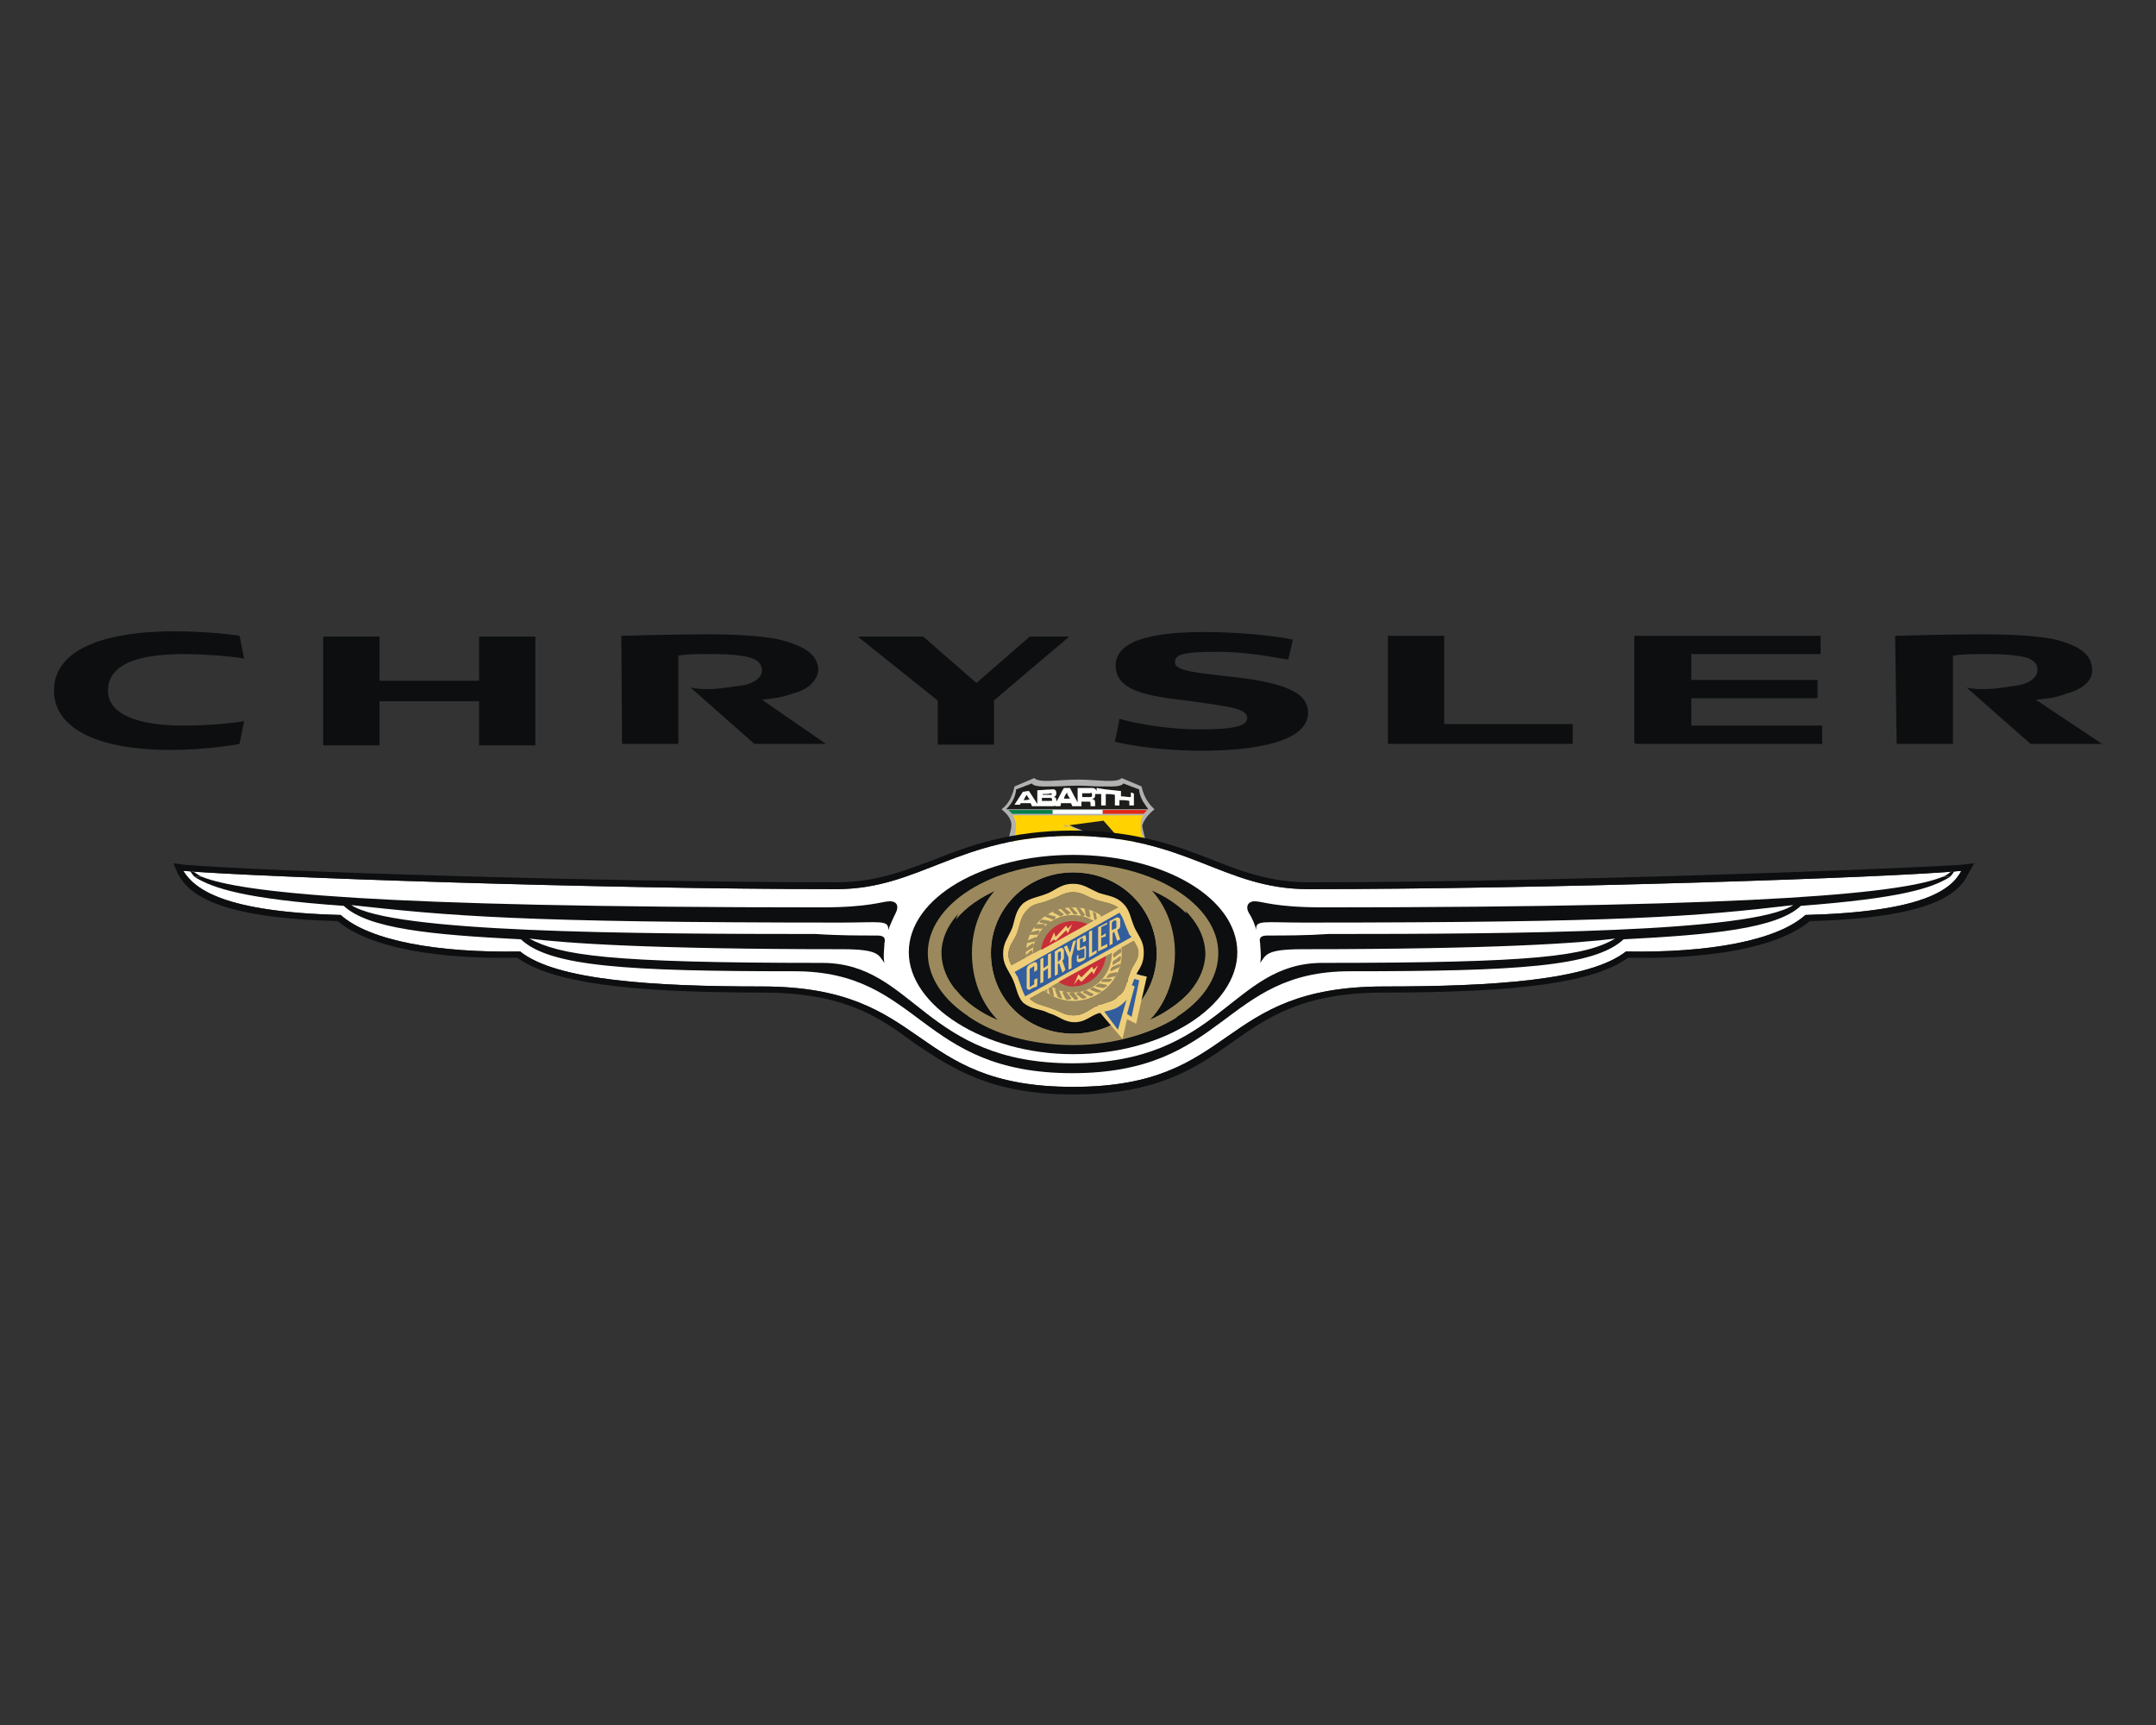 <?xml version="1.0" encoding="utf-8"?>
<!-- Generator: Adobe Illustrator 25.1.0, SVG Export Plug-In . SVG Version: 6.00 Build 0)  -->
<svg version="1.1" id="Ebene_1" xmlns="http://www.w3.org/2000/svg" xmlns:xlink="http://www.w3.org/1999/xlink" x="0px" y="0px"
	 viewBox="0 0 283.5 226.8" style="enable-background:new 0 0 283.5 226.8;" xml:space="preserve">
<rect x="0" y="0" width="283.5" height="226.8" fill="#333333" stroke="none"/>
<style type="text/css">
	.st0{fill:#B1B1B1;}
	.st1{fill:#1D1D1B;}
	.st2{fill:#FFD200;}
	.st3{fill:#E42613;}
	.st4{fill:#FFFFFF;}
	.st5{fill:#007E47;}
	.st6{fill-rule:evenodd;clip-rule:evenodd;fill:#FFFFFF;}
	.st7{fill-rule:evenodd;clip-rule:evenodd;fill:#0C0E0F;}
	.st8{fill-rule:evenodd;clip-rule:evenodd;fill:#9B895D;}
	.st9{fill-rule:evenodd;clip-rule:evenodd;fill:#D0B26F;}
	.st10{fill-rule:evenodd;clip-rule:evenodd;fill:#325E9E;}
	.st11{fill-rule:evenodd;clip-rule:evenodd;fill:#EECE79;}
	.st12{fill-rule:evenodd;clip-rule:evenodd;fill:#C82E37;}
</style>
<g>
	<path class="st0" d="M151.8,106.4c-0.4-0.4-1.3-1.2-1.7-3l-2.6-1.1l0,0l0,0c-0.7,0.7-3.2,0.2-5.7,0.2h-0.1c-2.5,0-5,0.5-5.7-0.2
		l0,0l0,0l-2.6,1.1c-0.4,1.9-1.2,2.6-1.7,3c0.6,0.5,1.3,1.2,1.3,2.1c0,0.8-1,3.4-1,5.6c0,5.9,4.6,8.2,7.6,8.9c0.7,0.1,1.7,0.8,2,1.3
		l0,0l0,0c0.5-0.4,1.3-1.1,2-1.3c2.9-0.7,7.6-3,7.6-8.9c0-2.3-1-4.8-1-5.6C150.5,107.6,151.2,106.9,151.8,106.4"/>
	<path class="st1" d="M149.8,104c0-0.1,0-0.2,0-0.2l-2.1-0.8c0,0,0,0.5-2.3,0.4c-0.1,0-0.5,0-0.6,0c-1,0-1.9-0.1-2.9-0.1h-0.4
		c-1,0-1.9,0.1-2.9,0.1c-0.1,0-0.5,0-0.6,0c-2.3,0.1-2.3-0.4-2.3-0.4l-2.1,0.8c0,0.1,0,0.1,0,0.2c-0.2,1.2-0.8,1.9-1.3,2.4H151
		C150.6,105.8,150,105.2,149.8,104"/>
	<path class="st2" d="M150.1,109.6c-0.1-0.4-0.1-0.7-0.1-1.1c0-0.6,0.1-1,0.4-1.3h-17.2c0.2,0.4,0.4,0.8,0.4,1.3
		c0,0.4,0,0.7-0.1,1.1c-0.5,1.9-0.7,3.4-0.7,4.8c0,0.4,0,0.6,0,1c0.1,1.2,0.5,2.3,1.1,3.2l16.6-8.2
		C150.2,109.9,150.2,109.8,150.1,109.6"/>
	<path class="st3" d="M133.7,118.6c0.1,0.1,0.2,0.4,0.4,0.5c1.5,1.9,3.1,2.9,5.6,3.4c0.7,0.1,1.4,0.7,2,1.2c0.5-0.5,1.3-1,1.9-1.2
		c2.5-0.6,4.2-1.7,5.6-3.4c1-1.2,1.4-2.4,1.5-3.9c0-0.2,0-0.6,0-1c0-1.1-0.1-2.4-0.6-3.9L133.7,118.6z"/>
	<path class="st4" d="M148.7,104.2c0,0.2,0,0.4,0,0.6c-0.5,0-0.8-0.1-1.3-0.1c0-0.2,0-0.4,0-0.7c-1.1-0.1-2.1-0.2-3.2-0.4v0.4
		c-0.1-0.2-0.2-0.4-0.6-0.4c-0.6,0-1.3,0-1.9,0v1.9c-0.4-0.7-0.7-1.3-1-1.9c-0.4,0-0.5,0-0.8,0c-0.4,0.6-0.6,1.2-1,1.8v-0.1
		c0-0.4-0.1-0.5-0.4-0.5l0,0c0.1,0,0.4-0.1,0.4-0.5c0-0.4-0.2-0.6-0.7-0.5c-0.6,0-1.2,0.1-1.8,0.1c0,0.7,0,1.1,0,1.8
		c-0.4-0.6-0.7-1.1-1.1-1.7c-0.4,0-0.5,0.1-0.8,0.1c-0.4,0.6-0.7,1.1-1.1,1.7h0.7c0.1-0.1,0.1-0.1,0.1-0.2c0.5,0,0.7,0,1.3,0
		c0.1,0.1,0.1,0.2,0.2,0.4h2.6c0.2,0,0.4,0,0.5-0.1c0,0,0,0.1-0.1,0.1h0.7c0.1-0.1,0.1-0.2,0.1-0.4c0.5,0,0.7,0,1.3,0
		c0.1,0.1,0.1,0.2,0.2,0.4h1.2v-0.6c0.4,0,0.6,0,1,0c0.2,0,0.2,0.1,0.2,0.4v0.2h0.6c0-0.1,0-0.2,0-0.4c0-0.4-0.1-0.5-0.4-0.5l0,0
		c0.2-0.1,0.4-0.2,0.4-0.5v-0.1v-0.1c0.4,0,0.5,0,0.8,0c0,0.6,0,1,0,1.5h0.6c0-0.6,0-0.8,0-1.5c0.5,0,0.7,0,1.2,0.1
		c0,0.6,0,0.8,0,1.4h0.6c0-0.2,0-0.4,0-0.7c0.5,0,0.8,0,1.3,0.1c0,0.2,0,0.4,0,0.6h0.6v-1.5C149.2,104.4,148.9,104.2,148.7,104.2
		 M134.6,105.2c0.1-0.2,0.2-0.4,0.4-0.7c0.1,0.2,0.2,0.4,0.4,0.6C135,105.2,134.9,105.2,134.6,105.2 M137.1,104.4
		c0.5,0,0.7,0,1.1-0.1c0.1,0,0.1,0,0.1,0.1s-0.1,0.1-0.1,0.1c-0.5,0-0.7,0-1.1,0C137.1,104.6,137.1,104.5,137.1,104.4 M138.1,105.3
		c-0.5,0-0.7,0-1.1,0c0-0.1,0-0.2,0-0.4c0.5,0,0.7,0,1.1,0c0.1,0,0.2,0,0.2,0.1C138.4,105.3,138.4,105.3,138.1,105.3 M139.9,105
		c0.1-0.4,0.2-0.5,0.4-0.8c0.1,0.4,0.2,0.5,0.4,0.8C140.4,105,140.3,105,139.9,105 M143.6,104.6c0,0.1-0.1,0.2-0.2,0.2
		c-0.4,0-0.6,0-1.1,0v-0.5c0.4,0,0.6,0,1,0C143.5,104.2,143.6,104.2,143.6,104.6L143.6,104.6z"/>
	<path class="st0" d="M140,108.4l3.3,1.4c-0.1,0-2,0.8-2,0.8l3.6,0.4h0.1c0,0,0.7-0.7,0.8-0.8c0,0,0.5,0.8,0.5,1l-3.4,1
		c0,0,0.2,0.8,0.2,1.1c-0.1-0.1-1-1-1-1l-0.7,0.8h-1.1c0,0,0.1,1.2,0.2,1.3c-0.1-0.1-0.7-0.8-0.7-0.8s-2.7,2-2.9,2.1
		c0,0-0.5-0.8-0.5-1l1.2-0.2l1.9-3.1c0,0-1.7,1-1.8,1.1c0-0.1,0.8-3.4,0.8-3.4l-3.7,3.7l1,4.8c0,0,4.2-2,4.4-2.1
		c-0.1,0.1-0.6,0.8-0.6,0.8h-0.7l1.2,0.6l1-1c0,0,0,0.1,0.1,0.1l-0.8,1h-0.7l1.1,0.6l1-1c0,0,0,0.1,0.1,0.1c0,0-0.8,0.8-0.8,1
		l-0.6,0.1l1,0.6l1-1l0.1,0.1l-0.7,0.8l-0.7,0.1l1.1,0.7c0,0,0.7-0.8,0.8-0.8c0,0.1,0,1.2,0,1.2l-0.8,1.1c0,0-1.1,0.5-1.2,0.5
		l-1.4-0.8l-0.6-3.3l-1.2,4.2l1-0.4l2.1,1.8l2.3-0.5l1.7-1.9v-2.4l1.2-0.1l0.1-1.2l-0.5,0.5c0,0-1.1,0-1.2,0.1v-0.1l1.3-0.1l0.1-1.2
		c0,0-0.4,0.5-0.5,0.5h-1.2v-0.1l1.3-0.1l0.1-1.2c0,0-0.4,0.5-0.5,0.5c0,0-1.2,0.1-1.3,0.1v-0.1l1.4-0.1l0.1-1.2l-0.5,0.5
		c0,0-0.8,0-1.1,0c0.1-0.1,4.3-2.1,4.3-2.1l-3.2-3.7H140z"/>
	<polygon class="st1" points="143.2,117.9 143.9,117.8 144.7,117.3 144.7,119.3 143.7,119.4 143.2,119.2 	"/>
	<polygon class="st1" points="143.2,119.3 143.6,119.6 144.7,119.4 143.1,121.2 142.5,120.8 142.4,120.3 	"/>
	<polygon class="st1" points="142.3,120.4 142.4,120.8 143,121.3 141.1,121.7 141,121.2 141.1,120.9 	"/>
	<polygon class="st1" points="141,120.9 140.9,121.2 141,121.7 139,120.2 139.4,119.9 	"/>
	<polygon class="st1" points="140.1,113.6 137.3,115.8 136.7,114.5 138,114.2 139.4,111.8 137.9,112.7 138.8,109.4 135.6,112.6 
		136.5,117 141,114.8 	"/>
	<polygon class="st1" points="143.2,112.2 146.7,111.1 146,109.8 144.9,110.8 142.2,110.5 143.8,109.8 140.6,108.5 145.1,107.9 
		148.1,111.3 143.6,113.5 	"/>
	<polygon class="st1" points="142.4,112.4 141.8,113.2 140.9,113.2 141.1,114.7 143.5,113.5 	"/>
	<polygon class="st1" points="146,116.1 145.7,116.4 144.4,116.5 144.3,116 145.7,115.9 145.7,115.3 145.6,115.4 144.2,115.5 
		144.1,115.1 145.5,114.9 145.6,114.3 145.4,114.6 143.9,114.7 143.8,114.2 145.3,114.1 145.4,113.4 145.1,113.6 143.7,113.6 
		141.1,114.9 140.1,116.1 139.9,116.1 140.5,116.5 141.5,115.4 141.7,115.8 140.7,116.8 140.5,116.8 141.1,117.2 142,116.1 
		142.3,116.5 141.3,117.5 141.1,117.5 141.6,117.9 142.5,116.8 142.9,117.2 142,118.3 141.7,118.3 142.2,118.6 143.1,117.7 
		143.2,117.7 143.9,117.7 144.7,117.2 144.5,117 145.8,116.8 	"/>
	<polygon class="st1" points="139.3,119.8 138.1,120.3 139,117.2 	"/>
	<polygon class="st4" points="145,106.5 138.4,106.5 138.4,107 145,107 	"/>
	<path class="st3" d="M150.8,106.5H145v0.5h5.3C150.6,106.9,150.7,106.6,150.8,106.5"/>
	<path class="st5" d="M138.4,106.5h-5.8c0.1,0.1,0.4,0.4,0.5,0.5h5.3V106.5L138.4,106.5z"/>
</g>
<g>
	<path class="st6" d="M237.4,120.3c-3.8,3.4-12.8,5-23.6,4.8c-4.8,3.8-17.6,4.6-31.8,4.6c-22.2,0-19.2,13.2-40.9,13.2
		s-18.8-13.2-40.9-13.2c-14.3,0-27.1-0.8-31.8-4.6c-10.8,0.2-19.8-1.4-23.6-4.8c-15.4-0.4-19.2-3.4-20.7-5.8
		c9.4,0.8,54.6,2.4,85.9,2.4c11,0,16-7,31-7s19.8,7,31,7c31.2,0,76.5-1.5,85.9-2.4C256.6,117,252.8,119.9,237.4,120.3L237.4,120.3z"
		/>
	<path class="st7" d="M141.1,112.4c-11.8,0-21.6,5.6-21.6,12.8c0,7,9.9,13.4,21.6,13.4c12,0,21.6-6.4,21.6-13.4
		C162.7,118.1,153.1,112.4,141.1,112.4z"/>
	<path class="st8" d="M160.2,125.3c0,6.7-8.6,12-19.2,12c-10.6,0-19-5.5-19-12c0-6.4,8.4-11.8,19-11.8
		C151.7,113.5,160.2,118.9,160.2,125.3z M141.1,114.7c-6.1,0-10.8,4.8-10.8,10.6c0,6.1,4.8,10.6,10.8,10.6c6.2,0,11-4.6,11-10.6
		C152,119.4,147.3,114.7,141.1,114.7z M151.1,116.7c2.3,2.3,3.4,5.5,3.4,8.6c0,3.4-1.2,6.7-3.4,8.8c4.4-1.8,7.4-5.2,7.4-8.8
		C158.4,121.7,155.5,118.5,151.1,116.7z M127.8,125.3c0-3.2,1.2-6.4,3.4-8.6c-4.4,1.8-7.4,5-7.4,8.6s3,7,7.4,8.8
		C129,131.9,127.8,128.7,127.8,125.3z"/>
	<path class="st8" d="M156.2,130.7c-0.4,1.1-1,2.1-1.5,3.1c-3.4,2.1-8.3,3.6-13.5,3.6c-5.6,0-10.5-1.4-13.9-3.8
		c-0.7-1.2-1.2-2.4-1.7-3.6c1.3,1.8,3.3,3.2,5.8,4.3c-2.3-2.3-3.4-5.5-3.4-8.8c0-3.2,1.2-6.4,3.4-8.6c-2.4,1-4.4,2.4-5.7,4
		c0.4-1.2,1-2.4,1.5-3.4c3.4-2.3,8.3-3.8,13.9-3.8c5.2,0,10,1.3,13.4,3.4c0.6,1,1.2,1.9,1.5,3c-1.3-1.3-3-2.4-5-3.2
		c2.3,2.3,3.4,5.5,3.4,8.6c0,3.4-1.2,6.7-3.4,8.8C153.1,133.2,154.9,132,156.2,130.7L156.2,130.7z M141.1,114.7
		c-6.1,0-10.8,4.8-10.8,10.6c0,6.1,4.8,10.6,10.8,10.6c6.2,0,11-4.6,11-10.6C152,119.4,147.3,114.7,141.1,114.7z"/>
	<path class="st9" d="M131.1,129.5c-0.6-1.3-0.8-2.6-0.8-4v-0.1C130.3,126.8,130.5,128.2,131.1,129.5L131.1,129.5z"/>
	<path class="st10" d="M144.3,132.5C144.4,132.5,144.1,132.5,144.3,132.5c1.2-0.6,2-0.4,2.9-1.4c1-0.8,1-1.8,1.4-2.9
		c0-0.2,0.2-0.4,0.2-0.6l1.5,0.8l-1,6.1l-1.2-0.8l-0.6,2.6L144.3,132.5z"/>
	<path class="st8" d="M133,126.9c-0.2-0.4-0.4-0.8-0.4-1.4c0-1.2,0.8-1.8,1.2-3c0.4-1.2,0.4-2,1.4-3c0.8-0.8,1.5-0.6,2.9-1.2
		c1.2-0.4,1.8-1,3-1s1.8,0.6,3,1c1.2,0.4,2,0.4,2.9,1L133,126.9L133,126.9z M141.2,133.5c-1.4,0-1.8-0.6-3.2-1
		c-1-0.4-1.8-0.4-2.6-1.2l13.7-7.6c0.2,0.4,0.6,1,0.6,1.5c0,1-0.6,1.5-1,2.4c0,0.2-0.2,0.4-0.2,0.6c-0.2,0.4-0.2,0.6-0.2,0.8
		c-0.2,0.2-0.2,0.4-0.2,0.4c-0.2,0.6-0.4,1.2-1,1.5c-0.6,0.8-1.4,0.8-2.4,1.2c-0.2,0-0.4,0-0.4,0.2h-0.2
		C143,132.9,142.4,133.5,141.2,133.5L141.2,133.5z"/>
	<path class="st11" d="M146.2,125.3c0,2.9-2.3,5.2-5.2,5.2c-2.9,0-5.2-2.4-5.2-5.2c0-2.6,2.4-5,5.2-5
		C144.1,120.3,146.2,122.7,146.2,125.3z M141.1,119.3c-3.4,0-6.2,2.6-6.2,6.1c0,3.4,2.9,6.2,6.2,6.2c3.6,0,6.4-2.9,6.4-6.2
		C147.5,121.9,144.7,119.3,141.1,119.3z"/>
	<path class="st8" d="M140.5,119.3c0.2,0,0.6,0,0.6,0.2l0.6,0.6c-0.2,0.2-0.4,0.2-0.6,0L140.5,119.3z M139.4,119.4h0.6l0.8,0.6
		c-0.2,0.2-0.6,0.4-0.6,0.2L139.4,119.4z M138.5,120c0-0.4,0.4-0.4,0.6-0.4l0.8,0.6c-0.2,0.2-0.4,0.4-0.6,0.2L138.5,120z
		 M137.4,120.5c0-0.2,0.4-0.4,0.6-0.2l0.8,0.2c0,0.4-0.2,0.4-0.4,0.4L137.4,120.5z M136.7,121.3c0-0.4,0.4-0.4,0.4-0.4l1,0.2
		c0,0.2-0.2,0.4-0.4,0.4L136.7,121.3z M136,122.1c0-0.4,0.2-0.6,0.4-0.6h1c0,0.4-0.2,0.6-0.4,0.6H136z M135.4,122.9
		c0-0.2,0.2-0.4,0.4-0.4l0.8-0.2c0.2,0.2,0,0.4-0.2,0.6H135.4z M135,124c0-0.2,0.2-0.4,0.2-0.4l1-0.4c0.2,0.2,0,0.4-0.2,0.6L135,124
		z M134.8,125.2c0-0.4,0-0.6,0.2-0.6l0.8-0.6c0.2,0.2,0.2,0.4,0,0.6L134.8,125.2z M135,126.1c-0.2-0.2-0.2-0.6,0-0.6l0.6-0.6
		c0.2,0.2,0.2,0.4,0.2,0.6L135,126.1z M135.3,127.1c-0.2-0.2-0.2-0.4-0.2-0.6l0.6-0.8c0.2,0.2,0.4,0.4,0.2,0.6L135.3,127.1z
		 M135.6,128.1c-0.2-0.2-0.4-0.4-0.2-0.6l0.4-0.8c0.2,0,0.4,0.4,0.2,0.4L135.6,128.1z M136.2,129c-0.4,0-0.4-0.4-0.4-0.4l0.4-1
		c0.2,0,0.4,0.4,0.2,0.6L136.2,129z M136.8,129.7c-0.2,0-0.4-0.2-0.4-0.4l0.2-1c0.2,0,0.4,0.2,0.4,0.4L136.8,129.7z M137.7,130.5
		c-0.2,0-0.4-0.4-0.4-0.6v-0.8c0.2,0,0.4,0,0.4,0.2V130.5z M138.6,131c-0.2,0-0.6-0.2-0.6-0.4l-0.2-0.8c0.4-0.2,0.6,0,0.6,0.2
		L138.6,131z M139.7,131.3c-0.2,0-0.6-0.2-0.6-0.2l-0.4-1c0.4-0.2,0.6,0,0.6,0.2L139.7,131.3z M140.9,131.3c-0.4,0.2-0.6,0.2-0.8,0
		l-0.4-0.8c0.2-0.2,0.4-0.2,0.6,0L140.9,131.3z M141.8,131.3c-0.2,0.2-0.6,0.2-0.6,0l-0.6-0.6c0-0.2,0.4-0.2,0.6-0.2L141.8,131.3z
		 M142.9,131.1c-0.2,0.2-0.4,0.2-0.6,0.2l-0.8-0.6c0.2-0.2,0.4-0.4,0.6-0.2L142.9,131.1z M143.8,130.7c0,0.2-0.4,0.4-0.6,0.2
		l-0.8-0.4c0-0.2,0.4-0.4,0.6-0.2L143.8,130.7z M144.9,130.3c-0.2,0.2-0.4,0.2-0.6,0.2l-1-0.4c0.2-0.2,0.4-0.4,0.6-0.2L144.9,130.3z
		 M145.6,129.5c0,0.2-0.4,0.4-0.6,0.4l-1-0.2c0.2-0.2,0.4-0.4,0.6-0.4L145.6,129.5z M146.2,128.7c0,0.2-0.2,0.4-0.4,0.4h-1
		c0-0.2,0.2-0.4,0.4-0.4H146.2z M146.9,127.8c0,0.4-0.2,0.6-0.4,0.6l-1,0.2c0-0.2,0.2-0.4,0.4-0.6L146.9,127.8z M147.3,126.7
		c0,0.4-0.2,0.6-0.4,0.6l-0.8,0.4c-0.2-0.2,0-0.4,0.2-0.6L147.3,126.7z M147.3,125.7c0.2,0.2,0,0.6,0,0.6l-1,0.6
		c0-0.2,0-0.6,0.2-0.6L147.3,125.7z M147.3,124.7c0.2,0.2,0.2,0.6,0,0.6l-0.8,0.6c-0.2-0.2-0.2-0.4,0-0.6L147.3,124.7z M147,123.7
		c0.2,0.2,0.2,0.4,0.2,0.6l-0.8,0.8c-0.2-0.2-0.2-0.4,0-0.6L147,123.7z M146.7,122.7c0.2,0.2,0.4,0.4,0.2,0.6l-0.4,0.8
		c-0.2,0-0.4-0.4-0.4-0.6L146.7,122.7z M146.1,121.7c0.4,0.2,0.4,0.4,0.4,0.6l-0.4,1c-0.2-0.2-0.4-0.4-0.4-0.6L146.1,121.7z
		 M145.5,121.1c0.2,0,0.4,0.2,0.4,0.4l-0.2,1c-0.2,0-0.4-0.2-0.4-0.4L145.5,121.1z M144.7,120.3c0.2,0,0.4,0.4,0.4,0.4v1
		c-0.2,0-0.4-0.2-0.4-0.4V120.3z M143.7,119.9c0.2,0,0.4,0.2,0.4,0.2l0.2,1c-0.2,0-0.4,0-0.4-0.2L143.7,119.9z M142.6,119.4
		c0.2,0,0.4,0,0.6,0.2l0.2,1c-0.2,0-0.4,0-0.6-0.2L142.6,119.4z M141.5,119.3c0.2,0,0.6,0,0.6,0.2l0.6,0.8c-0.2,0.2-0.6,0.2-0.6,0
		L141.5,119.3z"/>
	<path class="st11" d="M149.4,128.1c0.6-1,1-1.5,1-2.9c0-1.4-0.6-2-1.2-3.2c-0.6-1.4-0.6-2.3-1.5-3.2c-1-1-2-1-3.2-1.4
		c-1.4-0.6-2-1.2-3.4-1.2s-2,0.6-3.2,1.2c-1.4,0.6-2.4,0.6-3.4,1.4c-1,1-1,2-1.4,3.2c-0.6,1.4-1.2,2-1.2,3.4c0,1.4,0.6,2,1.2,3.2
		c0.6,1.2,0.6,2.3,1.4,3.2c1.2,1,2.3,0.8,3.4,1.4c1.4,0.4,2,1.2,3.4,1.2c1.4,0,2-0.8,3.2-1.2h0.2l2.9,3.4l0.6-2.6l1.2,0.6l1.4-6.2
		L149.4,128.1z M133,126.9c-0.2-0.4-0.4-0.8-0.4-1.4c0-1.2,0.8-1.8,1.2-3c0.4-1.2,0.4-2,1.4-3c0.8-0.8,1.5-0.6,2.9-1.2
		c1.2-0.4,1.8-1,3-1s1.8,0.6,3,1c1.2,0.4,2,0.4,2.9,1L133,126.9L133,126.9z M141.2,133.5c-1.4,0-1.8-0.6-3.2-1
		c-1-0.4-1.8-0.4-2.6-1.2l13.7-7.6c0.2,0.4,0.6,1,0.6,1.5c0,1-0.6,1.5-1,2.4c0,0.2-0.2,0.4-0.2,0.6c-0.2,0.4-0.2,0.6-0.2,0.8
		c-0.2,0.2-0.2,0.4-0.2,0.4c-0.2,0.6-0.4,1.2-1,1.5c-0.6,0.8-1.4,0.8-2.4,1.2c-0.2,0-0.4,0-0.4,0.2h-0.2
		C143,132.9,142.4,133.5,141.2,133.5L141.2,133.5z M147,135.4l-1.8-2.4c1-0.2,1.8-0.4,2.6-1.2c0.2-0.2,0.4-0.4,0.4-0.6L147,135.4z
		 M148.8,133.7l-0.6-0.4l1-3.6l-0.4-0.2c0.2-0.2,0.2-0.6,0.4-0.8l0.6,0.2L148.8,133.7z"/>
	<path class="st12" d="M141.1,121.1c-2.3,0-4,1.8-4.2,3.8l6.1-3.4C142.3,121.2,141.7,121.1,141.1,121.1z M139.2,129.1
		c0.6,0.4,1.2,0.6,1.8,0.6c2.3,0,4.2-1.8,4.4-4L139.2,129.1z"/>
	<path class="st10" d="M134.8,131c-0.4-0.8-0.6-1.5-1-2.6c-0.2-0.2-0.2-0.4-0.4-0.6l13.8-7.8c0.6,0.8,0.6,1.4,1.2,2.6
		c0,0.2,0.2,0.4,0.4,0.6L134.8,131L134.8,131z"/>
	<path class="st11" d="M138,124l0.6-1.4l0.2,0.6l1.4-1.5l0.2,0.4l0.6-0.6l-0.6,1.2l-0.2-0.4l-1.4,1.4l-0.2-0.2L138,124z
		 M141.2,129.5l0.6-1.4l0.4,0.4l1.4-1.4l0.2,0.4l0.6-0.6l-0.6,1.2l-0.2-0.4l-1.4,1.4l-0.4-0.4L141.2,129.5z M136.8,126.1l0.4-0.2
		v1.4l0.6-0.4v-1.4l0.4-0.2v3.2l-0.4,0.2v-1.4l-0.6,0.4v1.4l-0.4,0.2V126.1z M139.1,126.5v-1.2l0.2-0.2c0.2,0,0.2,0,0.2,0.2v0.6
		c0,0.2,0,0.2-0.2,0.4L139.1,126.5z M139.7,126.3c0.2-0.2,0.2-0.2,0.2-0.4v-0.8c0-0.4-0.2-0.6-0.6-0.4l-0.6,0.4v3.2l0.4-0.2v-1.4
		h0.2l0.4,1.2l0.4-0.4L139.7,126.3z M140.5,125.9l-0.6-1.4l0.4-0.2l0.4,1l0.4-1.5l0.4-0.2l-0.6,2.3v1.4l-0.4,0.2v-1.4H140.5z
		 M142,124.9c-0.2,0.2-0.4,0-0.4-0.2v-0.8c0-0.4,0-0.4,0.4-0.6l0.4-0.2c0.2-0.2,0.4-0.2,0.4,0.2v0.4l-0.4,0.2v-0.6l-0.4,0.2v1.2
		l0.4-0.2c0.2-0.2,0.4-0.2,0.4,0.2v0.8c0,0.4,0,0.6-0.4,0.8l-0.4,0.2c-0.2,0-0.4,0-0.4-0.2v-0.6l0.2-0.2v0.6l0.8-0.2v-1.2L142,124.9
		z M143.2,122.5l0.4-0.2v3l0.6-0.4v0.4l-1,0.6V122.5z M144.4,121.9l1.2-0.6v0.2l-0.8,0.4v1.2l0.6-0.4v0.4l-0.6,0.2v1.2l0.8-0.4v0.4
		l-1.2,0.6V121.9z M146.2,122.3v-1l0.2-0.2c0.2-0.2,0.4,0,0.4,0v0.8c0,0.2-0.2,0.2-0.2,0.2L146.2,122.3z M146.9,122.3
		c0.2-0.2,0.4-0.2,0.4-0.6v-0.8c0-0.2-0.4-0.4-0.6-0.2l-0.8,0.4v3.2l0.4-0.2v-1.4l0.2-0.2l0.4,1.2l0.4-0.2L146.9,122.3z M136,127.8
		v-0.8l-0.6,0.4v2.4l0.6-0.4v-0.6l0.4-0.2v0.6c0,0.4,0,0.6-0.4,0.6l-0.4,0.2c-0.2,0.2-0.6,0.2-0.6-0.2v-2.3c0-0.4,0.2-0.6,0.6-0.8
		l0.4-0.2c0.2,0,0.4,0,0.4,0.4v0.6L136,127.8z"/>
	<path class="st7" d="M257.9,113.7c-9.3,0.6-54,2.3-85.8,2.3c-5,0-8.8-1.4-12.8-3c-4.6-1.8-10-3.8-18.2-3.8c-8.2,0-13.7,2-18.2,3.8
		c-4,1.5-7.8,3-12.8,3c-31.6,0-76.5-1.5-85.8-2.3l-1.5-0.2l0.6,1.4c1.4,2.6,5,5.8,21,6.2c5.2,4.4,17,5,23.6,4.8
		c4.4,3.2,14,4.6,32.2,4.6c10.8,0,15.4,3.2,20.1,6.7c4.8,3.2,9.9,6.7,20.8,6.7c11,0,16-3.4,20.7-6.7c4.8-3.4,9.4-6.7,20.2-6.7
		c18.1,0,27.8-1.4,32.1-4.6c6.8,0.2,18.6-0.4,23.9-4.8c16-0.4,19.6-3.6,20.8-6.2l0.8-1.4L257.9,113.7z M237.4,120.3
		c-3.8,3.4-12.8,5-23.6,4.8c-4.8,3.8-17.6,4.6-31.8,4.6c-22.2,0-19.2,13.2-40.9,13.2s-18.8-13.2-40.9-13.2
		c-14.3,0-27.1-0.8-31.8-4.6c-10.8,0.2-19.8-1.4-23.6-4.8c-15.4-0.4-19.2-3.4-20.7-5.8c9.4,0.8,54.6,2.4,85.9,2.4c11,0,16-7,31-7
		s19.8,7,31,7c31.2,0,76.5-1.5,85.9-2.4C256.6,117,252.8,119.9,237.4,120.3L237.4,120.3z"/>
	<path class="st7" d="M256.4,114.7l0.6-0.2c0,0-0.2,0.4-0.6,0.8h-1C256,115.1,256.4,114.7,256.4,114.7z"/>
	<path class="st7" d="M255.4,115.3c-5,2-21.9,4-81.4,4c-6.4,0-8-0.8-9-0.8c-1,0-1.2,0.8-0.8,1.5c0.4,0.6,0.8,1.5,1,2.3
		c-0.2-1.4,1-1,6.1-1c42.4,0,51.7-0.8,64.5-2.3c-5.5,3.6-36.5,3.8-61.1,3.8c-2.9,0.2-5.8,0.2-8,0.2c-0.8,0-1.2,0.2-1,1
		c0,0.6,0.2,1.8,0,2.6c0.8-1,0.6-1.8,5.6-1.8c25.2,0,36.5-0.8,41.1-1.4c-4,2.3-10.2,3.2-38.5,3.2c-12,0-13.4,13.2-32.9,13.2
		s-20.8-13.2-32.9-13.2c-28.3,0-34.4-1-38.5-3.2c4.6,0.6,15.8,1.4,41.1,1.4c5,0,4.8,0.8,5.6,1.8c-0.2-0.8,0-2,0-2.6
		c0.2-0.8-0.2-1-1-1c-2.3,0-5.2,0-8-0.2c-24.6,0-55.7-0.2-61.1-3.8c12.8,1.4,22,2.3,64.5,2.3c5,0,6.2-0.4,6.1,1
		c0.2-0.6,0.6-1.5,1-2.3c0.4-0.8,0.2-1.5-0.8-1.5c-1,0-2.6,0.8-9,0.8c-59.6,0-76.3-2-81.4-4h-1c2.4,1.5,6.7,2.9,19.6,3.8
		c3.2,3,11.4,3.8,23.3,4.4c3.8,3.6,14,4.2,36,4.2c16.6,0,16.3,13.4,36.5,13.4s19.8-13.4,36.5-13.4c22,0,32.1-0.6,36-4.2
		c11.6-0.6,20.1-1.4,23.3-4.4c13.1-1,17.2-2.3,19.6-3.8H255.4L255.4,115.3z"/>
	<path class="st7" d="M25.6,114.7l-0.6-0.2c0,0,0.2,0.4,0.6,0.8h1C26.1,115.1,25.6,114.7,25.6,114.7z M182.6,97.8h24.2v-2.6h-16.9
		V83.6h-7.4V97.8L182.6,97.8z M42.5,83.7v14.3h7.4v-5.8h13.1v5.8h7.4V83.7h-7.4v5.8H49.9v-5.8H42.5L42.5,83.7z M135.4,83.7l-7,6.1
		l-7-6.1h-8.6l10.5,8.4v5.8h7.4v-5.8c0.2-0.2,9.9-8.4,9.9-8.4H135.4z M215,97.8h24.6v-2.4h-17.2v-3.6H239v-2.4h-16.6v-3.4h17v-2.4
		h-24.5v14.1H215z M146.7,87.5c0,3.2,3.8,4,9.3,4.6c5.5,0.8,8,1,8,2.3c0,1-1.5,1.5-6.2,1.5c-5.5,0-10-1.2-10.6-1.4
		c0,0.2-0.6,3-0.6,3c0.6,0.2,5,1.2,11.4,1.2c7.2,0,14-1.2,14-5c0-2.6-2.9-4-10.8-4.8c-3.2-0.4-6.7-0.6-6.7-1.8c0-1,0.8-1.4,5.6-1.4
		c4.6,0,8.6,1,9.3,1l0.6-2.6c-0.8-0.2-5.5-1-11.6-1C153.2,83.1,146.7,83.7,146.7,87.5z M7.1,90.8c0,4.6,5,7.8,15.4,7.8
		c4,0,8.2-0.6,9-0.8l0.6-3c-0.8,0.2-4.4,0.6-8,0.6c-5.8,0-9.9-1.4-9.9-4.6c0-3.4,3.8-4.8,9.9-4.8c3.4,0,7.2,0.4,8,0.6l-0.6-3
		c-1-0.2-4.8-0.6-8.8-0.6C12.1,83.1,7.1,86.1,7.1,90.8L7.1,90.8z M81.8,97.8h7.4V86.2c1-0.2,2.3-0.2,3.8-0.2c1.8,0,3.2,0,4.2,0.2
		c2.3,0.2,3,1,3,2c0,0.8-1,1.8-3.2,2c-1.5,0.2-2.6,0.4-3.8,0.4c-0.8,0-1.4,0-2.4-0.2l8.4,7.4h9.4l-8.4-5.8c1.5-0.2,2.3-0.2,4-0.8
		c2.3-0.6,3.2-1.8,3.4-3c0-1.8-1.2-3.2-5.5-4.2c-2.3-0.4-5.2-0.6-9-0.6c-5.5,0-10.8,0.2-11.4,0.2L81.8,97.8L81.8,97.8L81.8,97.8z
		 M249.4,97.8h7.4V86.2c1.2-0.2,2.3-0.2,4-0.2c1.8,0,3,0,4.2,0.2c2.3,0.2,3,1,2.9,2c0,0.8-1,1.8-3.2,2c-1.4,0.2-2.4,0.4-3.8,0.4
		c-0.8,0-1.4,0-2.3-0.2l8.4,7.4h9.4l-8.7-5.8c1.8-0.2,2.4-0.2,4-0.8c2.3-0.6,3.4-1.8,3.4-3c0-1.8-1-3.2-5.2-4.2
		c-2.4-0.4-5.2-0.6-9.3-0.6c-5.2,0-10.8,0.2-11.4,0.2L249.4,97.8L249.4,97.8L249.4,97.8z"/>
</g>
</svg>
